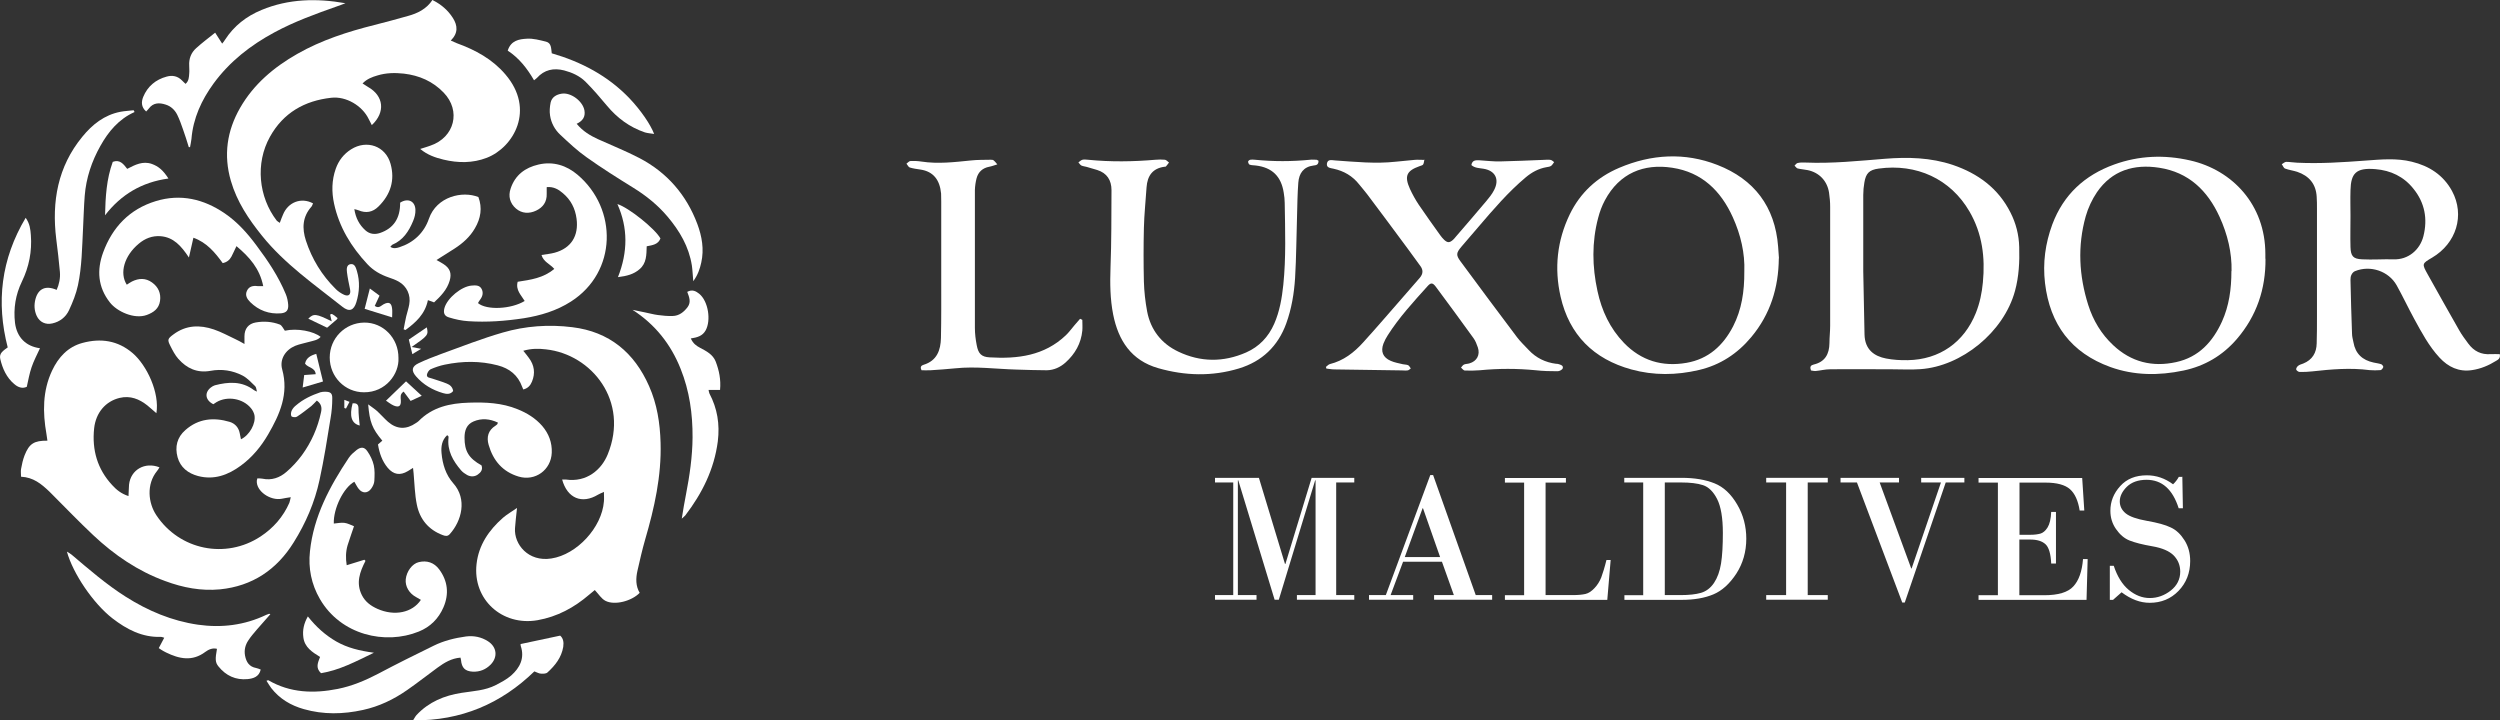 <?xml version="1.0" encoding="UTF-8"?>
<svg id="Layer_2" data-name="Layer 2" xmlns="http://www.w3.org/2000/svg" viewBox="0 0 178.25 51.37">
  <rect x="0" y="0" width="178.25" height="51.37" fill="#333333" stroke="none"/>
  <defs>
    <style>
      .cls-1 {
        fill: #fff;
      }
    </style>
  </defs>
  <g id="Layer_1-2" data-name="Layer 1">
    <g>
      <g>
        <path class="cls-1" d="M178.23,25.24c.07,.29-.1,.4-.26,.49-.53,.33-1.1,.57-1.72,.66-.93,.14-1.69-.22-2.31-.89-.76-.82-1.28-1.8-1.81-2.77-.43-.79-.81-1.6-1.25-2.39-.57-1.01-1.87-1.45-2.96-1.01-.11,.04-.21,.15-.26,.26-.06,.11-.07,.25-.07,.38,.03,1.27,.06,2.54,.11,3.82,0,.2,.06,.41,.1,.61,.14,.82,.64,1.28,1.44,1.45,.18,.04,.37,.06,.54,.12,.07,.02,.16,.15,.15,.2-.03,.09-.12,.21-.2,.22-.26,.02-.53,.02-.78,0-1.37-.18-2.73-.06-4.09,.09-.3,.03-.6,.05-.9,.04-.08,0-.22-.1-.24-.17-.02-.08,.06-.21,.14-.27,.1-.08,.23-.11,.36-.16,.65-.26,.95-.77,.96-1.44,.02-.64,.02-1.27,.02-1.91,0-2.57,0-5.13,0-7.7,0-.28,0-.56-.02-.84-.05-.91-.54-1.49-1.39-1.78-.28-.09-.59-.13-.86-.23-.11-.04-.16-.21-.24-.31,.1-.06,.21-.16,.31-.17,.26,0,.52,.05,.78,.06,1.63,.08,3.26-.03,4.88-.15,1.1-.08,2.21-.19,3.3,.08,1.24,.3,2.25,.95,2.87,2.09,.93,1.72,.31,3.73-1.42,4.75-.73,.43-.74,.43-.31,1.2,.74,1.32,1.48,2.65,2.23,3.96,.19,.34,.43,.66,.66,.97,.4,.54,.92,.8,1.6,.75,.22-.01,.43,0,.64,0Zm-10.64-9.82h0c0,.73-.02,1.46,0,2.19,.02,.66,.19,.85,.83,.88,.74,.04,1.49-.02,2.24,0,1.04,.04,1.88-.67,2.13-1.65,.31-1.23,.1-2.38-.71-3.38-.69-.87-1.62-1.31-2.71-1.4-1.41-.12-1.75,.32-1.78,1.51-.02,.62,0,1.23,0,1.85Z"/>
        <path class="cls-1" d="M129.12,26.39c-.1-.25,0-.35,.2-.4,.81-.19,1.11-.75,1.12-1.53,0-.41,.05-.82,.05-1.23,0-2.83,0-5.66,0-8.49,0-.34-.03-.67-.08-1.01-.13-.83-.7-1.43-1.52-1.6-.24-.05-.48-.06-.72-.12-.08-.02-.14-.13-.22-.2,.08-.07,.14-.18,.23-.19,.18-.04,.37-.04,.56-.03,1.9,.08,3.78-.12,5.66-.27,1.63-.13,3.26-.09,4.84,.44,1.79,.61,3.23,1.66,4.1,3.38,.4,.78,.61,1.61,.63,2.48,.03,1.05-.02,2.09-.3,3.12-.8,2.95-3.82,5.38-6.74,5.58-.67,.05-1.34,.01-2.02,.01-1.48,0-2.96-.02-4.44,0-.33,0-.67,.09-1,.12-.12,.01-.25-.02-.36-.04Zm3.73-8.05c0,.34,0,.67,0,1.01,.03,1.5,.06,2.99,.09,4.49,.02,1.1,.71,1.56,1.53,1.72,.51,.1,1.04,.13,1.56,.12,2.26-.04,4.01-1.27,4.85-3.37,.28-.7,.43-1.43,.5-2.18,.17-1.77-.04-3.47-.95-5.04-1.36-2.35-3.8-3.44-6.48-3.07-.67,.09-.91,.33-1.02,.99-.05,.29-.08,.59-.08,.89,0,1.48,0,2.96,0,4.44Z"/>
        <path class="cls-1" d="M161.53,18.44c.02,2.16-.63,4.09-2.05,5.74-1.01,1.17-2.28,1.92-3.8,2.24-1.76,.37-3.51,.36-5.21-.25-2.79-1.01-4.31-3.04-4.66-5.98-.17-1.45,.02-2.83,.52-4.19,.8-2.13,2.31-3.51,4.41-4.27,1.77-.64,3.59-.71,5.42-.29,3,.68,5.36,3.15,5.36,6.67,0,.11,0,.22,0,.34Zm-2.42,.89c.03-1.3-.28-2.62-.86-3.88-.85-1.86-2.2-3.17-4.3-3.49-1.8-.28-3.37,.19-4.44,1.75-.35,.52-.63,1.12-.8,1.72-.59,2.11-.48,4.22,.18,6.31,.35,1.11,.94,2.09,1.79,2.88,1.27,1.19,2.78,1.57,4.47,1.2,1.62-.35,2.62-1.45,3.28-2.9,.5-1.11,.67-2.29,.67-3.6Z"/>
        <path class="cls-1" d="M126.83,18.42c-.02,2.09-.6,3.98-1.96,5.61-.99,1.19-2.23,2-3.73,2.35-1.61,.38-3.24,.4-4.83-.04-2.68-.74-4.42-2.46-5.04-5.19-.46-2.02-.25-3.99,.65-5.86,.75-1.55,1.95-2.65,3.52-3.32,2.3-.98,4.68-1.12,7.01-.21,2.62,1.02,4.11,2.97,4.33,5.82,.02,.28,.04,.56,.06,.84Zm-2.46,.94c.05-1.29-.25-2.61-.82-3.87-.85-1.88-2.2-3.21-4.32-3.53-2.03-.31-3.76,.38-4.8,2.32-.21,.39-.37,.82-.48,1.25-.46,1.73-.43,3.48-.05,5.22,.3,1.4,.89,2.66,1.89,3.7,1.23,1.27,2.74,1.72,4.46,1.42,1.56-.27,2.61-1.23,3.32-2.6,.61-1.19,.81-2.48,.8-3.91Z"/>
        <path class="cls-1" d="M101.56,11.38c-.04,.17-.04,.29-.1,.36-.05,.06-.17,.07-.25,.11-.93,.33-1.09,.71-.68,1.62,.18,.39,.39,.77,.63,1.13,.49,.73,1.01,1.44,1.52,2.16,.09,.12,.18,.24,.29,.34,.24,.22,.38,.22,.63,0,.07-.06,.13-.14,.19-.21,.73-.85,1.47-1.7,2.19-2.56,.2-.24,.41-.5,.55-.78,.4-.77,.08-1.39-.77-1.52-.29-.05-.6-.04-.85-.26,.06-.37,.33-.35,.59-.34,.49,.03,.97,.09,1.46,.08,1.03-.02,2.06-.07,3.09-.11,.17,0,.34-.03,.5,0,.09,.01,.18,.1,.26,.16-.07,.09-.13,.21-.22,.27-.09,.06-.21,.07-.32,.09-.57,.1-1.05,.36-1.49,.73-1.25,1.05-2.31,2.29-3.37,3.53-.4,.47-.81,.94-1.21,1.41-.37,.44-.4,.59-.07,1.04,1.33,1.81,2.68,3.61,4.03,5.41,.25,.33,.55,.61,.83,.91,.53,.57,1.19,.89,1.96,.99,.06,0,.11,0,.17,.02,.16,.05,.37,.1,.3,.31-.03,.09-.23,.2-.35,.2-.52,0-1.05-.01-1.57-.07-1.33-.13-2.65-.13-3.98,0-.35,.03-.71,.03-1.07,.02-.1,0-.19-.13-.28-.21,.07-.08,.13-.18,.22-.22,.12-.05,.26-.04,.38-.08,.53-.15,.78-.61,.6-1.14-.08-.23-.17-.47-.31-.66-.89-1.23-1.78-2.45-2.69-3.67-.22-.29-.35-.3-.59-.03-1,1.11-2.02,2.22-2.83,3.49-.12,.19-.23,.39-.31,.6-.21,.56-.04,.99,.52,1.23,.27,.12,.57,.17,.86,.24,.13,.03,.27,.02,.38,.07,.08,.04,.13,.15,.19,.23-.07,.05-.14,.13-.22,.14-.15,.02-.3,0-.45,0-1.59-.02-3.18-.04-4.77-.07-.19,0-.39-.04-.58-.06l-.03-.12c.09-.07,.18-.17,.28-.2,.97-.24,1.72-.82,2.37-1.54,1.01-1.11,1.98-2.25,2.97-3.38,.36-.41,.71-.82,1.07-1.23,.24-.28,.26-.56,.03-.86-.29-.39-.57-.79-.86-1.18-.97-1.31-1.94-2.62-2.92-3.92-.18-.24-.38-.46-.57-.7-.47-.6-1.09-.96-1.83-1.12-.22-.05-.51-.06-.47-.36,.05-.35,.37-.24,.59-.23,1.44,.1,2.88,.25,4.32,.09,.45-.05,.89-.09,1.34-.13,.2-.02,.4,0,.66,0Z"/>
        <path class="cls-1" d="M94.01,11.48c0,.29-.19,.3-.35,.32-.72,.09-1.04,.56-1.09,1.22-.06,.78-.07,1.57-.09,2.36-.05,1.48-.05,2.96-.14,4.44-.07,1.1-.25,2.19-.63,3.24-.59,1.63-1.73,2.71-3.37,3.21-1.91,.58-3.84,.53-5.76-.02-1.92-.55-2.84-1.97-3.21-3.82-.22-1.11-.23-2.23-.19-3.36,.07-1.83,.06-3.67,.07-5.51,0-.71-.32-1.22-1.02-1.44-.25-.08-.5-.15-.75-.22-.13-.04-.26-.04-.38-.1-.08-.04-.14-.15-.21-.22,.1-.07,.18-.16,.29-.19,.12-.03,.26-.01,.39,0,1.61,.16,3.22,.14,4.82,0,.22-.02,.45-.02,.67,0,.1,.01,.19,.13,.29,.2-.07,.09-.14,.19-.22,.28-.02,.02-.07,.02-.11,.02-.85,.12-1.21,.65-1.27,1.46-.06,.97-.17,1.94-.19,2.91-.03,1.27-.03,2.55,0,3.82,.02,.71,.1,1.42,.23,2.12,.25,1.32,1.02,2.3,2.22,2.87,1.59,.76,3.22,.77,4.84,.06,.93-.41,1.59-1.11,2-2.04,.39-.89,.55-1.83,.65-2.78,.2-1.94,.13-3.89,.1-5.84,0-.24-.03-.49-.07-.73-.18-1.17-.83-1.8-1.99-1.94-.15-.02-.3-.01-.44-.06-.06-.02-.11-.14-.11-.22,0-.04,.09-.12,.15-.13,.11-.02,.22-.01,.34,0,1.31,.13,2.62,.13,3.93,0,.15-.02,.3,0,.45,0,.05,0,.1,.05,.16,.08Z"/>
        <path class="cls-1" d="M77.17,22.81c0,.25,.02,.51,0,.76-.09,.92-.52,1.67-1.2,2.28-.37,.33-.82,.54-1.33,.55-.73,0-1.46-.03-2.19-.05-1.44-.04-2.88-.24-4.32-.09-.6,.06-1.19,.1-1.79,.14-.22,.01-.44,0-.63,0-.13-.24-.02-.34,.14-.39,.96-.29,1.22-1.05,1.24-1.92,.03-1.4,.02-2.81,.02-4.22,0-1.84,0-3.67,0-5.51,0-.19,0-.38-.01-.56-.09-.96-.54-1.57-1.47-1.71-.26-.04-.52-.07-.77-.15-.09-.03-.15-.18-.23-.27,.1-.07,.19-.19,.29-.19,.26-.01,.53,0,.78,.04,1.18,.18,2.35,.04,3.53-.08,.46-.05,.93-.04,1.4-.05,.21,0,.21,.01,.48,.33-.21,.06-.4,.14-.58,.17-.47,.09-.78,.37-.9,.82-.07,.27-.11,.55-.12,.83,0,3.28,0,6.56,0,9.84,0,.41,.05,.82,.13,1.23,.11,.6,.33,.84,.92,.87,1.99,.12,3.9-.11,5.44-1.58,.23-.22,.41-.48,.62-.72,.13-.15,.26-.3,.39-.45l.15,.07Z"/>
      </g>
      <g>
        <path class="cls-1" d="M30.87,.02c.59,.3,1.07,.71,1.42,1.26,.35,.55,.38,1.09-.15,1.61,.17,.08,.3,.14,.43,.19,1.32,.48,2.53,1.13,3.46,2.22,2.16,2.51,.59,5.21-1.32,5.95-1.01,.39-2.05,.38-3.09,.13-.58-.14-1.14-.33-1.66-.76,.29-.09,.52-.16,.74-.24,1.71-.59,2.19-2.48,.93-3.78-.77-.8-1.73-1.22-2.83-1.35-.64-.07-1.27-.06-1.89,.13-.37,.11-.74,.24-1.06,.57,.15,.1,.27,.18,.39,.25,1.12,.63,1.26,1.8,.27,2.72-.08-.15-.15-.29-.22-.43-.46-.96-1.62-1.64-2.67-1.52-1.9,.21-3.42,1.07-4.37,2.78-1.06,1.9-.81,4.3,.48,5.98,.04,.05,.11,.08,.22,.16,.08-.22,.15-.41,.23-.59,.36-.89,1.3-1.25,2.14-.8-.04,.08-.06,.17-.11,.23-.65,.73-.68,1.55-.4,2.42,.43,1.32,1.14,2.48,2.13,3.46,.17,.17,.38,.31,.6,.41,.33,.14,.49-.03,.42-.39-.08-.4-.17-.8-.22-1.21-.03-.23-.04-.55,.27-.59,.3-.03,.37,.28,.44,.5,.22,.74,.18,1.49-.04,2.21-.18,.6-.51,.72-1,.33-1.99-1.58-4.1-3.04-5.72-5.05-.96-1.19-1.8-2.44-2.23-3.93-.53-1.83-.28-3.56,.66-5.2,.97-1.69,2.41-2.9,4.08-3.85,1.72-.98,3.59-1.58,5.5-2.06,.8-.2,1.59-.42,2.38-.64,.7-.19,1.33-.5,1.76-1.15Z"/>
        <path class="cls-1" d="M18.38,34.11c.11,0,.22,0,.33,.02,.66,.14,1.24-.07,1.72-.49,.41-.35,.78-.76,1.1-1.19,.67-.92,1.12-1.94,1.36-3.06,.07-.32,.03-.59-.3-.83-.14,.14-.26,.28-.39,.39-.34,.26-.67,.53-1.03,.76-.09,.06-.33,.04-.39-.03-.06-.09-.04-.29,.02-.41,.07-.15,.19-.28,.32-.38,.5-.43,1.1-.71,1.72-.92,.1-.03,.22-.04,.33-.04,.39,0,.53,.1,.52,.48,0,.47-.04,.94-.12,1.4-.24,1.48-.47,2.96-.79,4.42-.34,1.58-.98,3.07-1.84,4.44-1.21,1.95-2.95,3.12-5.25,3.35-1.34,.13-2.65-.12-3.91-.59-1.95-.71-3.63-1.86-5.13-3.27-1.01-.95-1.97-1.95-2.95-2.93-.07-.07-.13-.13-.2-.2-.55-.52-1.12-1-2-1.04,0-.2-.03-.38,0-.55,.06-.33,.13-.66,.25-.97,.33-.84,.68-1.06,1.63-1.05-.02-.17-.04-.32-.07-.48-.27-1.54-.28-3.06,.4-4.51,.45-.96,1.13-1.7,2.17-1.98,1.3-.35,2.52-.18,3.58,.73,1.01,.87,1.93,2.82,1.69,4.28-.23-.19-.43-.38-.64-.55-.58-.46-1.22-.72-1.98-.54-1,.24-1.7,1.05-1.82,2.18-.16,1.53,.23,2.9,1.29,4.04,.3,.33,.64,.61,1.16,.78,.02-.32,.02-.57,.04-.82,.12-1.06,1.13-1.64,2.17-1.23-.06,.1-.11,.19-.18,.27-.76,.94-.63,2.27-.04,3.15,1.65,2.48,4.94,3.15,7.43,1.51,.91-.6,1.61-1.4,2.05-2.4,.04-.1,.05-.21,.1-.4-.26,.04-.45,.07-.64,.11-.81,.16-1.84-.54-1.78-1.29,0-.05,.03-.1,.05-.18Z"/>
        <path class="cls-1" d="M36.86,36.25c-.06,.56-.11,.98-.14,1.41-.08,1.15,.95,2.42,2.59,2.16,1.83-.28,3.61-2.22,3.75-4.07,.02-.2,0-.4,0-.68-.21,.1-.32,.14-.42,.2-1.14,.69-2.19,.27-2.56-1.08,.09,0,.18,0,.26,0,1.5,.22,2.55-.71,2.99-1.79,1.55-3.79-1.13-7.13-4.4-7.49-.52-.06-1.03-.07-1.62,.1,.16,.2,.29,.35,.4,.51,.39,.52,.47,1.09,.22,1.69-.11,.27-.29,.48-.62,.56-.03-.07-.06-.13-.08-.19-.3-.83-.9-1.31-1.74-1.53-1.26-.33-2.52-.31-3.78-.05-.34,.07-.69,.19-1.01,.33-.12,.06-.24,.25-.26,.39-.02,.22,.21,.21,.37,.27,.35,.12,.71,.22,1.05,.36,.23,.09,.41,.25,.45,.53-.2,.26-.48,.22-.72,.15-.75-.22-1.41-.6-1.93-1.2-.35-.41-.3-.7,.18-.93,.52-.25,1.07-.46,1.61-.66,1.46-.53,2.91-1.1,4.4-1.53,1.61-.47,3.29-.59,4.96-.38,2.63,.32,4.42,1.81,5.47,4.2,.57,1.28,.78,2.64,.82,4.04,.07,2.37-.44,4.64-1.1,6.9-.21,.73-.38,1.48-.55,2.23-.12,.54-.13,1.08,.16,1.57-.57,.59-1.78,.91-2.44,.57-.29-.15-.48-.47-.76-.77-.1,.08-.25,.2-.4,.33-1.07,.92-2.27,1.57-3.68,1.82-2.52,.44-4.64-1.48-4.35-4.01,.15-1.35,.88-2.41,1.88-3.29,.29-.25,.63-.44,1-.7Z"/>
        <path class="cls-1" d="M25.26,14.89c.1,.66,.36,1.14,.79,1.53,.3,.27,.66,.32,1.05,.19,.96-.33,1.44-1.04,1.43-2.16,.55-.35,1.07-.12,1.09,.51,.01,.27-.06,.56-.17,.81-.3,.72-.71,1.36-1.48,1.68-.04,.02-.07,.08-.14,.15,.23,.15,.44,.09,.64,.03,1.03-.33,1.77-1.04,2.11-2.03,.55-1.59,2.39-2.01,3.53-1.55,.29,.77,.17,1.52-.25,2.23-.35,.61-.87,1.07-1.46,1.45-.4,.26-.81,.51-1.28,.81,.21,.12,.36,.19,.49,.28,.47,.3,.61,.66,.45,1.2-.19,.64-.63,1.09-1.11,1.54l-.44-.16c-.2,.99-.86,1.59-1.6,2.13l-.13-.05c.06-.3,.11-.61,.18-.91,.07-.29,.17-.58,.22-.87,.12-.66-.17-1.29-.75-1.62-.23-.13-.48-.22-.72-.3-.58-.2-1.09-.49-1.51-.94-1.16-1.24-2.02-2.65-2.38-4.32-.18-.83-.17-1.67,.12-2.49,.21-.59,.57-1.05,1.09-1.38,1.12-.71,2.47-.24,2.82,1.04,.32,1.16,0,2.18-.86,3.03-.42,.42-.9,.5-1.44,.27-.07-.03-.14-.04-.29-.08Z"/>
        <path class="cls-1" d="M29.45,33.36c-.16,.1-.26,.17-.37,.23-.55,.33-1.02,.26-1.44-.24-.39-.47-.59-1.04-.69-1.66l.31-.27c-.73-.87-.9-1.32-1.01-2.59,.25,.19,.46,.32,.65,.49,.26,.24,.49,.51,.76,.75,.63,.55,1.31,.57,2,.09,.06-.04,.13-.08,.18-.13,.99-1.01,2.25-1.28,3.59-1.32,1.19-.04,2.36,.01,3.48,.47,.67,.27,1.27,.64,1.75,1.19,.47,.55,.71,1.19,.68,1.91-.05,1.23-1.18,2.05-2.36,1.7-1.14-.34-1.82-1.14-2.14-2.26-.16-.55-.04-1.04,.49-1.37,.05-.03,.09-.07,.13-.11,.01-.01,.01-.03,.04-.11-.57-.27-1.16-.33-1.74-.08-.49,.21-.64,.64-.64,1.15,0,.96,.29,1.47,1.21,1.98,.11,.3-.04,.5-.27,.66-.23,.16-.5,.16-.75,.03-.16-.09-.32-.2-.44-.34-.57-.67-1-1.4-.89-2.34,0-.03,0-.07-.02-.1,0-.01-.03-.02-.08-.06-.38,.35-.44,.82-.4,1.27,.07,.79,.3,1.55,.84,2.16,1.01,1.13,.59,2.69-.25,3.62-.16,.18-.32,.14-.51,.07-1.01-.38-1.63-1.13-1.84-2.17-.15-.73-.16-1.48-.23-2.23-.01-.11-.02-.21-.04-.38Z"/>
        <path class="cls-1" d="M17.43,24.53c0-.23,0-.39,0-.55,0-.54,.28-.9,.81-.99,.58-.1,1.16-.06,1.71,.15,.15,.06,.24,.28,.36,.44,.89-.2,2.06,.04,2.55,.44-.21,.24-.52,.27-.8,.35-.34,.1-.7,.16-1.02,.29-.69,.29-1.12,.96-.92,1.68,.48,1.74-.17,3.2-1,4.63-.5,.86-1.13,1.63-1.95,2.23-.91,.67-1.91,1.04-3.05,.74-.71-.19-1.26-.61-1.46-1.34-.2-.74-.04-1.42,.56-1.94,.93-.82,2.01-.92,3.16-.58,.38,.12,.63,.4,.71,.8,.03,.14,.06,.29,.09,.44,.61-.29,1.08-1.13,.96-1.73-.04-.17-.13-.35-.25-.49-.58-.7-1.68-.88-2.45-.43-.08,.05-.16,.1-.23,.15-.57-.28-.65-.82-.18-1.19,.09-.07,.19-.13,.29-.16,.97-.25,1.92-.31,2.78,.34,.04,.03,.09,.05,.22,.11-.05-.17-.05-.32-.13-.39-.28-.27-.55-.57-.89-.75-.71-.37-1.5-.49-2.29-.34-.95,.17-1.69-.17-2.3-.86-.23-.26-.4-.59-.56-.91-.23-.45-.2-.52,.22-.83,.9-.67,1.88-.69,2.88-.35,.53,.18,1.02,.45,1.53,.69,.2,.09,.39,.2,.64,.34Z"/>
        <path class="cls-1" d="M18.77,20.41c-.25-1.26-.98-2.08-1.91-2.86-.14,.29-.24,.52-.36,.75-.13,.24-.33,.4-.62,.46-.55-.76-1.14-1.47-2.09-1.81l-.32,1.41c-.55-.83-1.1-1.45-2.03-1.52-.59-.04-1.1,.16-1.55,.54-1.02,.85-1.39,2.08-.85,2.92,.12-.08,.24-.16,.37-.23,.49-.24,.97-.26,1.43,.07,.45,.32,.65,.78,.57,1.32-.08,.55-.46,.82-.95,1-.89,.32-2.12-.25-2.62-.89-.87-1.1-.94-2.32-.49-3.56,.66-1.81,1.89-3.1,3.76-3.67,1.77-.54,3.41-.15,4.91,.87,.91,.62,1.63,1.43,2.28,2.31,.81,1.08,1.56,2.2,2.08,3.46,.1,.24,.15,.5,.17,.76,.02,.39-.13,.56-.51,.6-.85,.07-1.59-.2-2.2-.8-.21-.21-.39-.48-.23-.81,.15-.32,.44-.37,.76-.33,.09,.01,.18,0,.39,0Z"/>
        <path class="cls-1" d="M38.98,13.35c0,.18,0,.32,0,.47,.02,.58-.27,.97-.76,1.2-.49,.23-1.01,.21-1.43-.15-.43-.37-.57-.88-.38-1.43,.32-.96,1.03-1.49,1.99-1.71,1.04-.24,1.99,.06,2.78,.73,2.87,2.43,2.83,6.93-.47,9.04-1.03,.66-2.17,1-3.36,1.19-1.32,.2-2.64,.3-3.97,.21-.46-.03-.92-.13-1.37-.27-.34-.1-.41-.33-.32-.67,.2-.71,1.22-1.55,1.95-1.6,.26-.02,.55-.04,.7,.24,.13,.25,.08,.51-.09,.74-.07,.09-.12,.18-.17,.27,.61,.52,2.36,.44,3.33-.15-.24-.41-.66-.77-.5-1.37,.91-.14,1.84-.26,2.61-.92-.31-.35-.78-.51-.91-.99,.31-.05,.63-.08,.93-.16,1.18-.32,1.73-1.2,1.57-2.42-.1-.75-.41-1.35-.98-1.83-.31-.27-.67-.47-1.13-.43Z"/>
        <path class="cls-1" d="M25.28,34.34c-.78,.41-1.52,1.92-1.48,2.99,.25-.02,.51-.08,.76-.05,.23,.03,.45,.15,.68,.24-.17,.5-.32,.93-.46,1.37-.13,.45-.14,.92-.06,1.41l1.26-.39,.08,.08c-.41,.79-.69,1.58-.26,2.44,.24,.48,.64,.77,1.11,.98,1.21,.54,2.49,.28,3.1-.64-.11-.06-.22-.13-.33-.19-.51-.27-.8-.77-.75-1.28,.06-.56,.46-1.11,.93-1.22,.58-.14,1.09,.03,1.45,.51,.62,.83,.72,1.76,.31,2.71-.35,.81-.94,1.4-1.76,1.73-2.39,.97-5.56,.25-7.05-2.32-.61-1.05-.84-2.2-.71-3.4,.26-2.49,1.41-4.63,2.77-6.67,.14-.21,.35-.39,.55-.55,.31-.24,.56-.23,.77,.08,.21,.3,.38,.65,.46,1,.08,.36,.06,.74,.04,1.12-.01,.19-.11,.4-.23,.56-.25,.34-.63,.34-.89,0-.11-.14-.19-.31-.31-.51Z"/>
        <path class="cls-1" d="M49.25,24.12c.16,.37,.4,.54,.67,.68,.45,.24,.91,.47,1.11,.98,.24,.63,.38,1.28,.31,2.02h-.82c.03,.12,.03,.19,.06,.25,.57,1.08,.75,2.2,.6,3.42-.26,2-1.12,3.71-2.32,5.28-.04,.05-.1,.09-.25,.23,.11-.66,.19-1.19,.3-1.72,.26-1.34,.46-2.7,.47-4.07,.01-1.68-.22-3.32-.85-4.89-.7-1.76-1.82-3.17-3.43-4.21,.29,.06,.58,.12,.87,.18,.31,.06,.62,.15,.93,.19,.35,.05,.71,.08,1.06,.07,.46-.01,.8-.28,1.07-.64,.26-.36,.11-.71-.03-1.08,.36-.2,.63-.05,.87,.15,.63,.53,.84,1.88,.44,2.6-.22,.39-.58,.5-1.05,.57Z"/>
        <path class="cls-1" d="M19.28,43.79c-.33,.37-.65,.73-.96,1.09-.22,.26-.44,.51-.62,.79-.21,.32-.3,.67-.23,1.07,.09,.47,.3,.8,.8,.89,.11,.02,.21,.07,.32,.11-.12,.52-.53,.64-.94,.68-.84,.08-1.54-.24-2.07-.9-.24-.29-.24-.53-.11-1.26-.32-.08-.6,.05-.83,.22-.93,.7-1.86,.5-2.8,.04-.12-.06-.23-.12-.34-.19-.05-.03-.09-.06-.18-.12l.39-.74c-.09-.02-.17-.07-.25-.06-1.33,.04-2.43-.54-3.44-1.32-1.37-1.06-2.82-3.2-3.25-4.76,.14,.09,.25,.14,.34,.22,1.24,1.05,2.47,2.12,3.86,3,1.58,1,3.28,1.72,5.14,1.99,1.69,.24,3.32,.04,4.87-.7,.07-.03,.14-.06,.21-.08,.01,0,.03,.01,.1,.04Z"/>
        <path class="cls-1" d="M13.46,10.49c-.13-.42-.26-.85-.41-1.26-.12-.35-.25-.71-.41-1.04-.17-.34-.44-.61-.82-.73-.46-.15-.89-.15-1.21,.28-.05,.07-.12,.13-.19,.21-.36-.32-.35-.69-.21-1.04,.31-.75,.89-1.24,1.68-1.45,.4-.11,.78-.04,1.09,.28,.07,.08,.16,.15,.25,.24,.24-.21,.24-.48,.26-.73,.02-.19,0-.37,0-.56-.03-.5,.13-.93,.5-1.26,.41-.37,.86-.71,1.35-1.1l.5,.78c.08-.1,.15-.18,.2-.27,.64-.99,1.52-1.68,2.61-2.13,1.93-.8,3.93-.84,5.98-.48-.22,.08-.43,.17-.65,.24-1.5,.53-2.99,1.07-4.4,1.83-1.71,.92-3.2,2.08-4.35,3.65-.86,1.18-1.46,2.48-1.58,3.96-.02,.2-.07,.39-.1,.58h-.09Z"/>
        <path class="cls-1" d="M41.12,8.83c.45,.54,.97,.84,1.51,1.09,.99,.45,2,.85,2.96,1.35,1.97,1.03,3.35,2.62,4.13,4.7,.33,.89,.49,1.8,.28,2.75-.1,.45-.24,.88-.57,1.33-.04-.43-.05-.78-.1-1.12-.21-1.34-.87-2.46-1.73-3.48-.69-.82-1.52-1.49-2.44-2.06-1.13-.7-2.26-1.41-3.34-2.18-.67-.47-1.27-1.04-1.87-1.6-.39-.36-.65-.84-.73-1.37-.05-.3-.02-.63,.04-.93,.09-.39,.41-.57,.78-.63,.66-.11,1.51,.53,1.63,1.19,.08,.46-.12,.75-.56,.96Z"/>
        <path class="cls-1" d="M9.59,7.99c-1.12,.5-1.86,1.39-2.43,2.41-.62,1.1-1.02,2.29-1.12,3.56-.06,.78-.08,1.57-.12,2.35-.07,1.34-.08,2.7-.36,4.02-.13,.61-.37,1.21-.64,1.79-.23,.49-.65,.82-1.19,.94-.48,.11-.9-.09-1.11-.53-.18-.39-.2-.8-.09-1.21,.2-.75,.74-.99,1.51-.65,.18-.41,.27-.84,.23-1.29-.07-.78-.16-1.56-.26-2.34-.33-2.67,.11-5.16,1.86-7.29,.71-.87,1.57-1.56,2.72-1.78,.31-.06,.63-.07,.94-.11l.06,.12Z"/>
        <path class="cls-1" d="M32.82,46.89c-.63,.05-1.14,.36-1.62,.71-.73,.53-1.43,1.09-2.17,1.6-.96,.67-2,1.17-3.15,1.42-1.41,.31-2.82,.34-4.22-.06-.92-.26-1.72-.73-2.32-1.5-.12-.16-.22-.34-.34-.52,.07-.02,.11-.05,.13-.04,1.56,.91,3.24,.96,4.95,.62,1.01-.2,1.96-.6,2.88-1.08,1.3-.69,2.63-1.35,3.96-2,.73-.36,1.51-.55,2.31-.66,.56-.07,1.09,.04,1.56,.34,.64,.41,.72,1.13,.19,1.67-.35,.35-.77,.52-1.27,.5-.55-.03-.79-.27-.84-.83,0-.05-.03-.1-.04-.18Z"/>
        <path class="cls-1" d="M28.41,25.53c.06,1.11-.89,2.45-2.46,2.44-1.36,0-2.44-1.11-2.44-2.48,0-1.37,1.09-2.47,2.45-2.49,1.36-.02,2.46,1.11,2.45,2.52Z"/>
        <path class="cls-1" d="M38.08,5.73c-.49-.85-1.07-1.59-1.88-2.12,.23-.73,.82-.82,1.36-.85,.45-.03,.92,.1,1.37,.21,.39,.1,.36,.47,.41,.83,2.1,.61,4,1.6,5.54,3.21,.79,.83,1.49,1.84,1.76,2.54-.25-.04-.46-.05-.66-.11-1.09-.37-1.98-1.03-2.71-1.91-.49-.59-.99-1.17-1.53-1.71-.42-.41-.95-.65-1.52-.8-.75-.19-1.41-.05-1.94,.54-.05,.05-.11,.09-.21,.17Z"/>
        <path class="cls-1" d="M2.85,24.83c-.22,.48-.45,.91-.6,1.36-.15,.44-.23,.9-.34,1.39-.33,.15-.63,.03-.9-.2-.55-.47-.83-1.1-.99-1.78-.1-.41,.21-.6,.53-.83-.83-3.21-.48-6.29,1.28-9.24,.3,.42,.34,.83,.37,1.23,.09,1.16-.13,2.27-.64,3.32-.45,.93-.61,1.91-.49,2.94,.13,1.02,.76,1.67,1.78,1.81Z"/>
        <path class="cls-1" d="M37.12,45.92l2.82-.6c.21,.18,.27,.45,.22,.8-.13,.77-.58,1.33-1.13,1.83-.1,.09-.3,.09-.46,.08-.14,0-.28-.09-.47-.16-2.37,2.3-5.22,3.53-8.65,3.49,.1-.15,.16-.28,.25-.38,.87-.93,1.98-1.39,3.21-1.58,.83-.13,1.68-.16,2.45-.56,.38-.2,.77-.4,1.09-.68,.62-.55,.97-1.24,.68-2.1-.02-.06-.01-.14-.01-.15Z"/>
        <path class="cls-1" d="M22.88,47.99c-.4-.38-.21-.75-.06-1.15-.55-.34-1.1-.68-1.19-1.39-.07-.51,.03-.99,.32-1.5,.59,.75,1.25,1.34,2.03,1.79,.79,.45,1.65,.66,2.68,.8-1.3,.63-2.47,1.25-3.78,1.46Z"/>
        <path class="cls-1" d="M12,12.73c-1.89,.26-3.37,1.14-4.51,2.62,.03-1.3,.1-2.58,.55-3.81,.5-.19,.76,.15,1.03,.5,.56-.29,1.11-.58,1.76-.35,.46,.17,.79,.43,1.18,1.04Z"/>
        <path class="cls-1" d="M44.06,19.76c.71-1.8,.72-3.51-.04-5.21,.79,.24,2.68,1.75,3.07,2.45-.16,.43-.56,.48-.98,.56-.02,.6,0,1.22-.53,1.65-.4,.34-.87,.47-1.52,.55Z"/>
        <path class="cls-1" d="M29.28,28.59l-.5-.67c-.28,.19-.21,.41-.2,.63,.02,.4-.13,.52-.5,.37-.21-.09-.4-.25-.56-.35l1.43-1.38,1.12,1.03-.8,.37Z"/>
        <path class="cls-1" d="M21.69,26.74l.82-.06c-.04-.48-.53-.44-.76-.75,.08-.42,.41-.59,.8-.7l.48,1.97-1.45,.43,.11-.89Z"/>
        <path class="cls-1" d="M27.96,22.63l-1.96-.61,.37-1.45,.69,.51-.34,.73c.28,.21,.44-.01,.62-.11,.39-.21,.58-.11,.62,.33,.02,.18,0,.37,0,.59Z"/>
        <path class="cls-1" d="M29.34,24.74l.69,.13-.63,.38-.25-1.04,1.28-.87c.13,.54,.09,.59-1.08,1.4Z"/>
        <path class="cls-1" d="M23.33,23.37l-1.35-.65c.39-.38,.55-.36,1.67,.19l-.11-.47c.09-.1,.17-.07,.53,.24-.02,.03-.03,.07-.05,.09-.22,.19-.45,.39-.69,.59Z"/>
        <path class="cls-1" d="M25.65,30.34c-.59-.14-.75-.67-.51-1.58,.26-.03,.42,.05,.42,.36,0,.21,.01,.41,.03,.62,.01,.2,.04,.4,.06,.61Z"/>
        <path class="cls-1" d="M24.55,29.09v-.58l.37,.14-.25,.48-.12-.04Z"/>
      </g>
      <g>
        <path class="cls-1" d="M86.64,34.07h3.12l1.86,6.14h.03l1.87-6.14h3.04v.33h-1.29v8.03h1.29v.33h-4.09v-.33h1.33v-8.18h-.03l-2.59,8.51h-.3l-2.59-8.51h-.03v8.18h1.33v.33h-2.96v-.33h1.3v-8.03h-1.3v-.33Z"/>
        <path class="cls-1" d="M102.8,40.05h-2.76l-.89,2.38h1.61v.33h-3.15v-.33h1.2l3.17-8.56h.2l3.04,8.56h1.17v.33h-4.14v-.33h1.41l-.85-2.38Zm-2.64-.33h2.52l-1.22-3.48h-.03l-1.27,3.48Z"/>
        <path class="cls-1" d="M110.2,34.4v8.03h1.95c.38,0,.67-.03,.89-.08s.43-.19,.64-.41c.21-.22,.37-.47,.49-.77,.11-.3,.24-.71,.37-1.24h.3l-.24,2.84h-7.3v-.33h1.37v-8.03h-1.37v-.33h4.35v.33h-1.44Z"/>
        <path class="cls-1" d="M117.16,42.43v-8.03h-1.35v-.33h4.1c.91,0,1.68,.13,2.33,.39s1.18,.76,1.62,1.51,.65,1.56,.65,2.44c0,.93-.24,1.76-.71,2.49-.48,.73-1.02,1.22-1.64,1.48-.62,.26-1.37,.39-2.26,.39h-4.08v-.33h1.35Zm1.54-8.03v8.03h1.13c.59,0,1.07-.05,1.45-.16,.37-.11,.68-.34,.93-.71,.24-.36,.41-.82,.5-1.38,.09-.56,.13-1.29,.13-2.18,0-1.08-.14-1.89-.41-2.42-.27-.53-.61-.86-1.01-.99s-.92-.19-1.56-.19h-1.15Z"/>
        <path class="cls-1" d="M127.35,42.43v-8.03h-1.42v-.33h4.39v.33h-1.43v8.03h1.43v.33h-4.39v-.33h1.42Z"/>
        <path class="cls-1" d="M131.25,34.07h4.15v.33h-1.38l2.25,6.13h.03l2.09-6.13h-1.41v-.33h3.08v.33h-1.33l-2.92,8.56h-.18l-3.23-8.56h-1.17v-.33Z"/>
        <path class="cls-1" d="M143.99,34.4v3.73h.78c.28,0,.51-.03,.7-.08s.37-.2,.52-.44,.24-.61,.26-1.11h.34v3.68h-.34c-.03-.7-.17-1.16-.41-1.38-.24-.22-.6-.33-1.08-.33h-.78v3.97h1.77c1,0,1.7-.21,2.08-.63,.39-.42,.62-1.07,.69-1.95h.33l-.08,2.91h-7.7v-.33h1.38v-8.03h-1.38v-.33h7.39l.15,2.32h-.33c-.11-.7-.34-1.21-.69-1.52-.35-.31-.93-.47-1.75-.47h-1.85Z"/>
        <path class="cls-1" d="M155.6,33.98l.04,2.26h-.3c-.43-1.35-1.19-2.03-2.29-2.03-.6,0-1.07,.17-1.41,.5-.33,.33-.5,.68-.5,1.04,0,.33,.14,.62,.42,.85,.28,.23,.79,.41,1.53,.54,.74,.13,1.3,.28,1.69,.47,.39,.18,.71,.49,.98,.92,.27,.43,.4,.92,.4,1.47,0,.85-.28,1.56-.83,2.13s-1.24,.85-2.06,.85c-.67,0-1.34-.25-2-.75l-.61,.54h-.23v-2.43h.28c.25,.76,.61,1.34,1.07,1.72,.46,.38,.96,.58,1.5,.58s1.04-.18,1.49-.53,.68-.81,.68-1.35c0-.46-.16-.84-.47-1.16-.31-.31-.82-.53-1.52-.65-.7-.12-1.24-.26-1.62-.41s-.7-.43-.97-.82c-.27-.39-.4-.82-.4-1.3,0-.66,.23-1.24,.7-1.76,.47-.52,1.1-.77,1.9-.77,.67,0,1.29,.21,1.87,.64,.16-.15,.3-.33,.41-.53h.27Z"/>
      </g>
    </g>
  </g>
</svg>